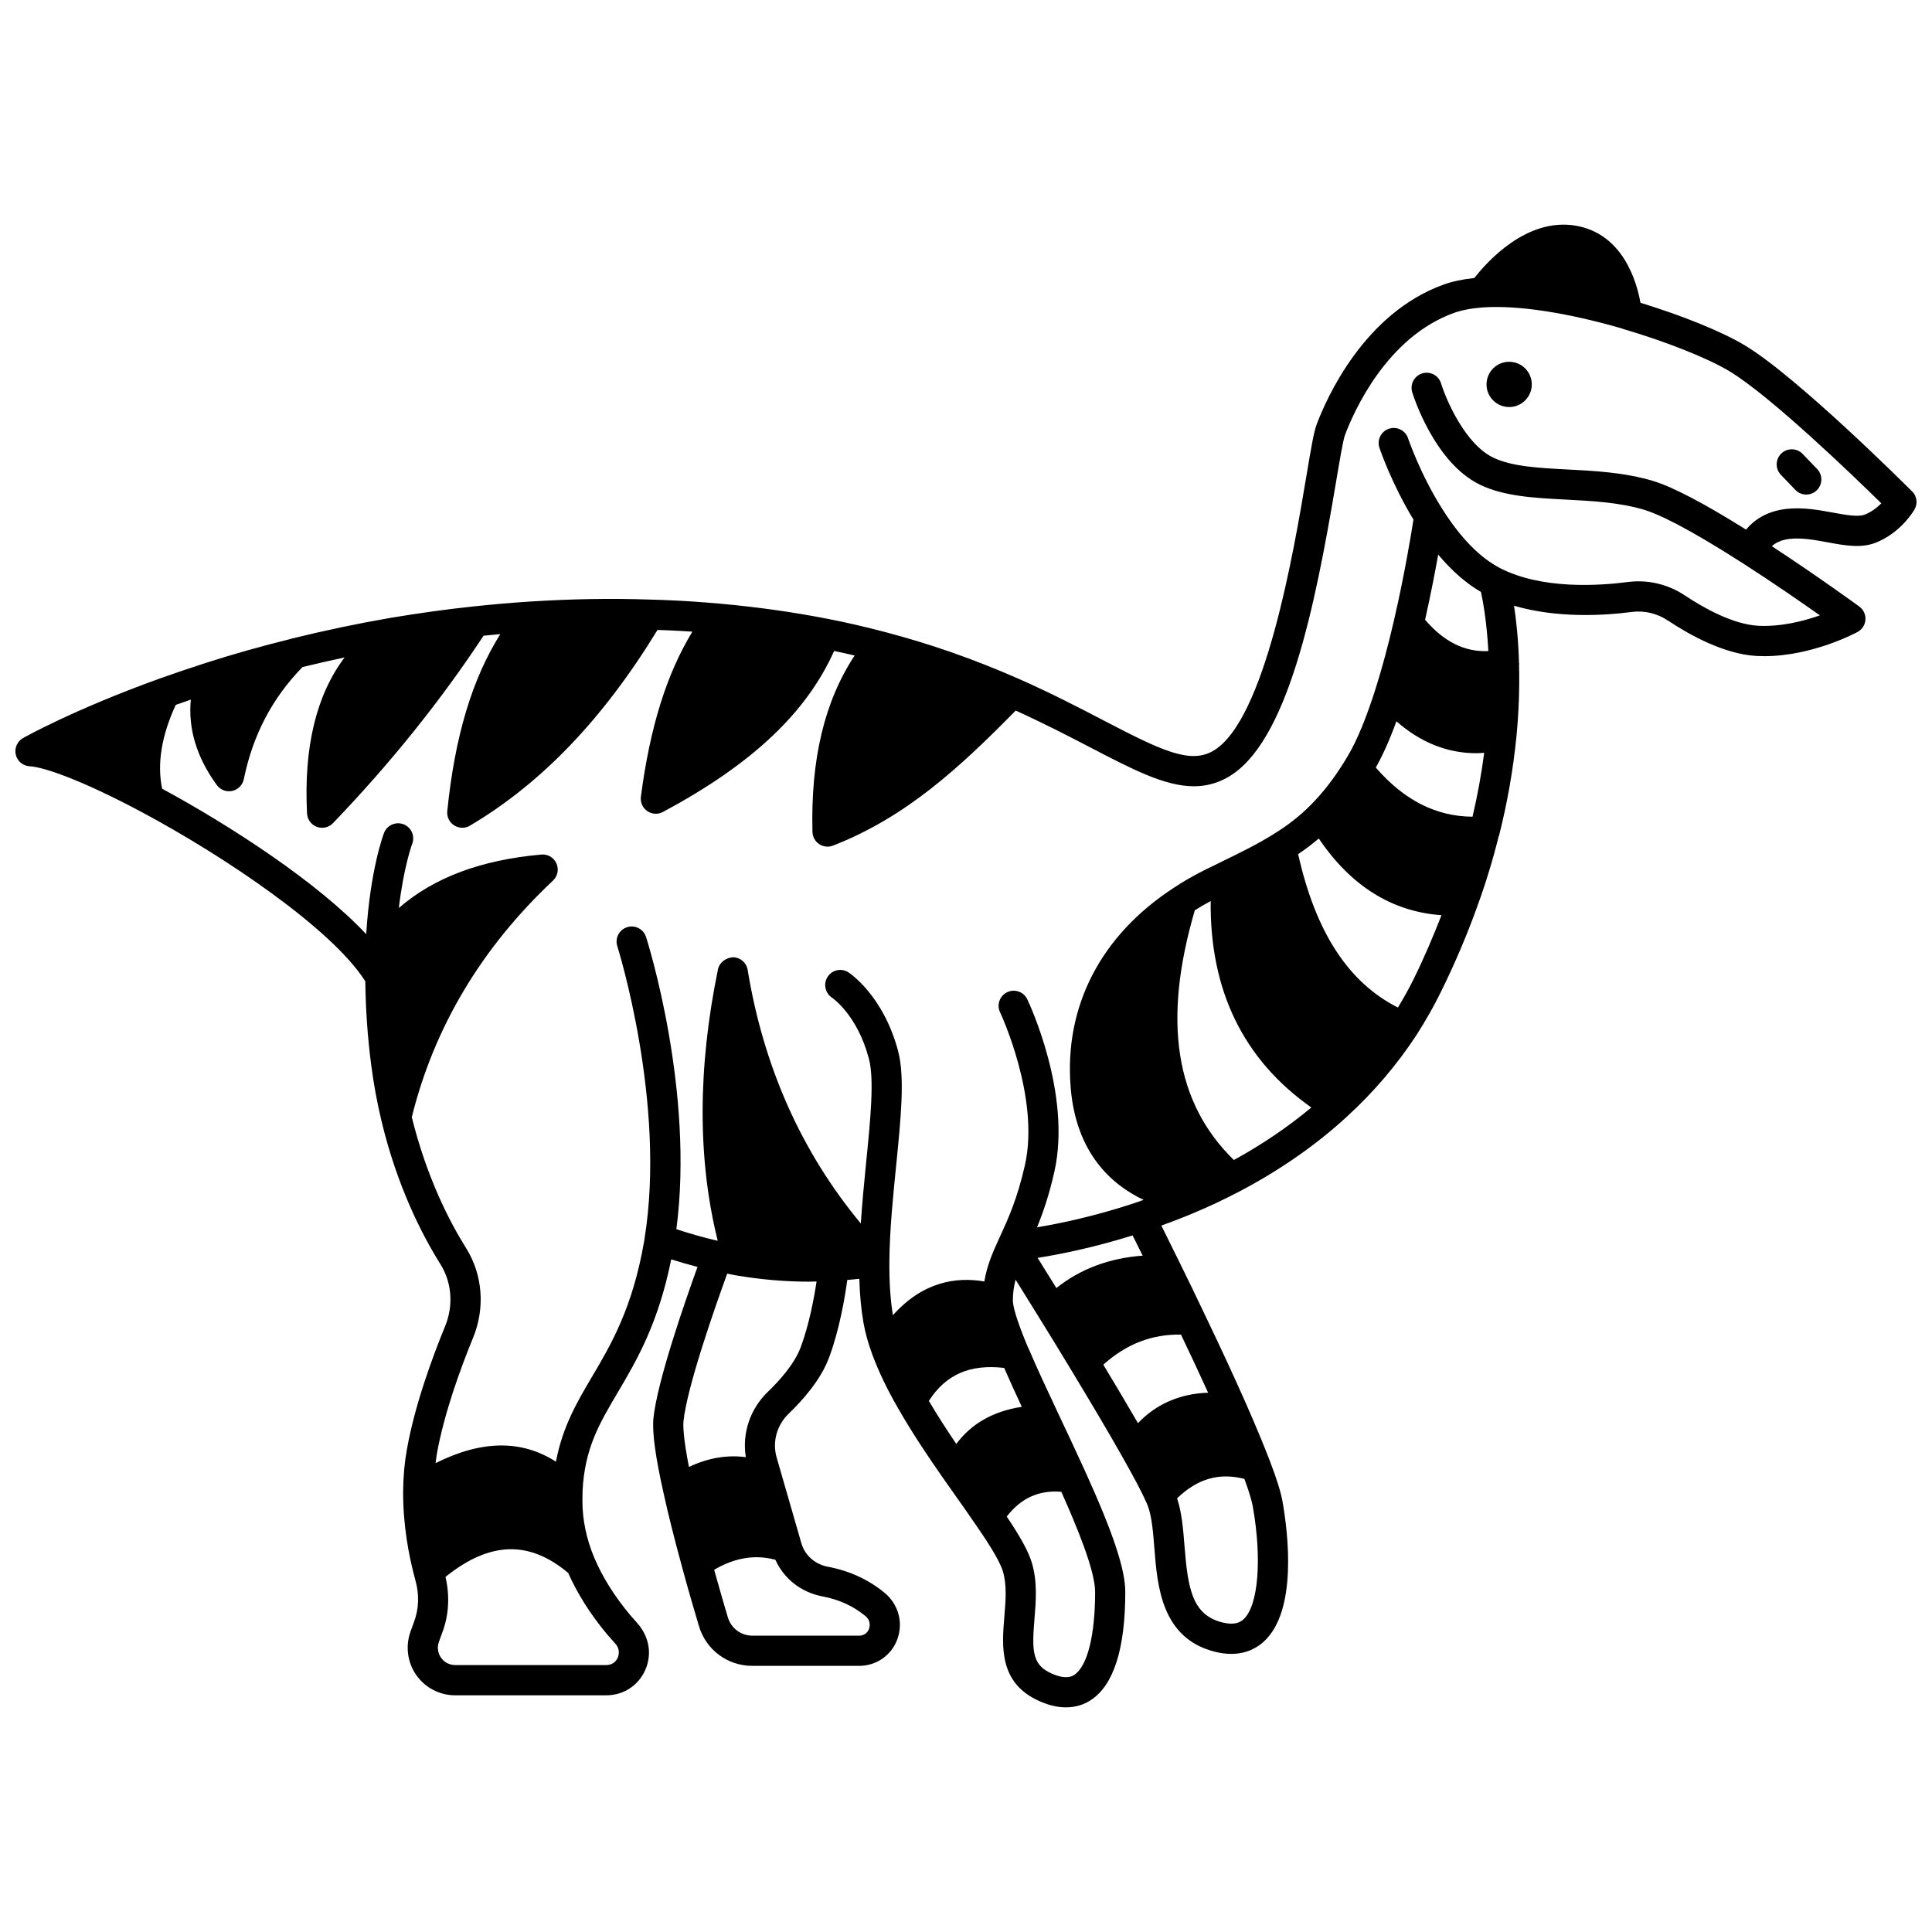 <?xml version="1.0" encoding="UTF-8"?>
<!-- Uploaded to: ICON Repo, www.iconrepo.com, Generator: ICON Repo Mixer Tools -->
<svg width="800px" height="800px" version="1.1" viewBox="144 144 512 512" xmlns="http://www.w3.org/2000/svg">
 <defs>
  <clipPath id="a">
   <path d="m148.09 203h503.81v394h-503.81z"/>
  </clipPath>
 </defs>
 <path d="m549.94 245.87c0 3.312-2.684 6-5.996 6s-6-2.688-6-6 2.688-5.996 6-5.996 5.996 2.684 5.996 5.996"/>
 <g clip-path="url(#a)">
  <path d="m650.73 274.23c-1.238-1.238-30.457-30.398-44.398-38.75-6.035-3.606-16.445-7.828-27.59-11.242-1.016-5.695-4.68-18.387-17.324-20.461-12.926-2.07-23.336 9.59-26.699 13.898-3.082 0.332-5.758 0.887-8.082 1.719-21.211 7.609-31.156 30.297-33.703 37.07-0.746 1.984-1.43 5.965-2.789 14.074-3.258 19.402-10.895 64.836-24.828 72.555-6.117 3.383-13.672-0.27-28.84-8.164-6.469-3.371-13.812-7.191-22.59-11.07-11.887-5.219-23.5-9.273-35.488-12.402-0.008-0.004-0.02-0.004-0.027-0.008-0.039-0.012-0.074-0.023-0.117-0.031-5.324-1.391-10.195-2.508-14.875-3.414-9.258-1.809-18.566-3.117-28.449-4.016-4.953-0.434-9.102-0.719-13.055-0.895l-0.469-0.02c-1.75-0.074-3.504-0.145-5.207-0.18-10.344-0.352-20.715-0.172-31.695 0.523-4.805 0.305-9.727 0.73-15.043 1.297-7.086 0.75-14.277 1.746-22.012 3.035-8.613 1.488-17.477 3.352-26.348 5.539-0.051 0.012-0.09 0.051-0.141 0.062-7.57 1.863-15.059 3.977-22.285 6.285-4.398 1.414-8.512 2.828-12.406 4.207-22.57 8.137-35.609 15.445-36.156 15.75-1.551 0.875-2.336 2.672-1.926 4.402 0.41 1.734 1.914 2.988 3.691 3.078 3.535 0.176 13.422 3.461 29.664 12.129 22.371 11.949 50.414 31.02 59.133 44.652 0.035 0.059 0.094 0.102 0.133 0.156 0.098 7.312 0.586 14.824 1.59 22.387 0.609 4.742 1.508 9.641 2.68 14.578 4.18 17.508 10.82 30.363 15.648 38.066 3.016 4.801 3.481 10.934 1.25 16.391-3.469 8.453-8.039 20.957-10.109 32.504-0.637 3.453-0.984 7.152-1.027 11-0.09 9.09 1.52 17.246 2.879 22.449l0.391 1.496c1.035 3.715 0.906 7.492-0.387 10.949l-0.922 2.535c-1.402 3.879-0.832 8.199 1.527 11.562 2.348 3.352 6.207 5.352 10.312 5.352h40.023c4.547 0 8.508-2.57 10.336-6.707 1.859-4.195 1.082-8.918-2.242-12.582-0.586-0.66-1.207-1.352-1.789-2.027-4.156-4.984-7.352-10.094-9.492-15.176-2.078-4.973-3.129-10.023-3.129-15.012l0.035-2.602c0.555-11.32 4.426-17.871 9.332-26.16 5.086-8.605 10.781-18.383 14.164-35.27 2.336 0.738 4.652 1.406 6.973 2.008-3.277 9.047-10.707 30.352-11.695 40.207-0.332 3.758 0.559 10.258 2.719 19.84 1.195 5.445 2.789 11.828 4.883 19.5 1.605 5.953 3.223 11.422 4.461 15.602 1.871 6.328 7.578 10.578 14.191 10.578h28.234c4.637 0 8.641-2.805 10.188-7.137 1.582-4.434 0.227-9.254-3.453-12.266-4.262-3.496-9.32-5.809-15.016-6.875-3.394-0.652-6.074-3.035-6.988-6.219l-6.559-22.75c-1.18-4.086 0.039-8.523 3.16-11.555 3.719-3.562 8.605-9.055 10.781-15.016 2.723-7.352 4.16-15.883 4.785-20.457 1.066-0.094 2.141-0.184 3.188-0.305 0.129 4.297 0.484 8.117 1.09 11.566 0.457 2.676 1.258 5.57 2.387 8.586 1.641 4.43 3.926 9.199 6.793 14.145 3.887 6.844 8.465 13.562 12.434 19.242l2.543 3.602c1.996 2.82 3.898 5.519 5.629 8.066 0.004 0.004 0.004 0.008 0.008 0.008 0.004 0 0.004 0.008 0.008 0.012 2.598 3.754 6.172 9.109 7.141 12.25 1.113 3.613 0.75 7.914 0.402 12.066-0.66 7.887-1.484 17.703 9.453 22.453 2.609 1.145 4.902 1.582 6.871 1.582 2.856 0 5.047-0.914 6.582-1.922 6.07-3.965 9.141-13.609 9.141-28.668 0-5.965-3.168-15.504-10.598-31.895-2.328-5.09-4.773-10.352-7.176-15.398-2.769-5.887-5.668-12.074-7.894-17.324-0.023-0.055-0.07-0.09-0.098-0.141-3.32-7.914-4.023-11.168-4.023-12.496 0-2.066 0.285-3.805 0.719-5.5 1.789 2.863 4.012 6.438 6.508 10.48l0.539 0.879c2.414 3.914 5.047 8.184 7.68 12.566 4.539 7.508 9.703 16.129 13.656 23.176 3.055 5.406 5.039 9.16 6.144 11.656 0.223 0.441 0.391 0.824 0.543 1.273 1.055 2.856 1.371 6.871 1.707 11.113 0.793 10.07 1.883 23.863 15.969 27.441 1.617 0.414 3.082 0.586 4.418 0.586 4.098 0 6.914-1.672 8.68-3.312 8.852-8.191 6.379-28.625 4.906-37.027-0.438-2.488-1.543-6.047-3.281-10.559-0.02-0.062-0.043-0.121-0.066-0.18-0.004-0.012-0.008-0.02-0.012-0.031-1.582-4.152-3.734-9.32-6.402-15.387-3.16-7.141-6.965-15.355-10.992-23.719-2.219-4.715-4.394-9.152-6.387-13.207-2.016-4.125-3.742-7.602-4.981-10.082 3.219-1.168 6.34-2.363 9.332-3.656 0 0 0.004 0 0.004-0.004 0.012-0.004 0.027-0.012 0.039-0.016 3.43-1.445 7.047-3.152 11.059-5.227 10.785-5.641 20.418-12.328 28.633-19.863 0.02-0.016 0.035-0.035 0.055-0.051 0.008-0.008 0.012-0.012 0.02-0.02 7.098-6.492 13.289-13.746 18.43-21.598 2.531-3.957 4.629-7.66 6.414-11.297 3.719-7.504 7.019-15.262 9.809-23.035 0.004-0.012 0.008-0.027 0.012-0.039 0-0.004 0.004-0.012 0.004-0.016 2.16-5.93 3.996-11.953 5.598-18.375 0.027-0.082 0.082-0.148 0.105-0.234 2.168-8.562 3.707-17.34 4.582-26.109 0.633-6.617 0.859-13 0.695-18.992 0.004-0.074 0.039-0.145 0.039-0.219 0-0.156-0.035-0.301-0.055-0.449-0.18-6.277-0.734-11.324-1.312-15.066 11.402 3.367 23.992 2.602 31.219 1.648 3.348-0.434 6.758 0.395 9.637 2.324 6.019 3.996 14.953 8.852 23.391 9.34 0.691 0.035 1.379 0.055 2.062 0.055 12.73 0 24.219-6.133 24.727-6.41 1.207-0.656 1.996-1.879 2.086-3.25 0.09-1.367-0.523-2.688-1.633-3.5-0.117-0.082-10.895-7.953-23.176-15.988 0.941-0.836 2.383-1.652 4.652-1.922 3.223-0.375 6.711 0.266 10.098 0.891 4.582 0.848 8.914 1.645 12.812 0.094 6.457-2.551 9.852-8.109 10.219-8.738 0.949-1.578 0.691-3.57-0.594-4.852zm-343.66 305.36c1.418 1.566 0.84 3.246 0.629 3.727-0.262 0.582-1.074 1.941-3.027 1.941h-40.023c-1.527 0-2.902-0.711-3.766-1.941-0.875-1.25-1.078-2.801-0.555-4.242l0.91-2.496c1.742-4.66 1.98-9.715 0.824-14.688 11.727-9.418 22.121-9.75 32.512-1.051 2.438 5.488 5.867 10.945 10.309 16.27 0.648 0.762 1.297 1.488 2.188 2.481zm137.08-108.19c0.699 1.391 1.586 3.172 2.672 5.359-8.848 0.648-16.508 3.508-22.867 8.586-1.93-3.109-3.625-5.832-4.977-7.996 5.629-0.887 14.582-2.637 25.172-5.949zm1.426 49.754c-2.91-5.035-6.125-10.41-9.188-15.5 6.117-5.496 12.902-8.105 20.586-7.969 2.547 5.316 4.984 10.531 7.191 15.395-7.441 0.25-13.734 2.973-18.59 8.074zm-48.148 5.504c-2.453-3.613-4.949-7.473-7.269-11.402 4.477-6.992 10.906-9.809 19.961-8.742 1.422 3.273 3.016 6.766 4.668 10.305-7.562 1.16-13.363 4.457-17.359 9.84zm-35.547 40.387c4.434 0.828 8.176 2.527 11.434 5.199 1.582 1.297 1.16 2.922 0.992 3.394-0.195 0.551-0.848 1.832-2.656 1.832h-28.234c-3.043 0-5.66-1.945-6.527-4.859-1.027-3.453-2.312-7.828-3.629-12.598 5.484-3.227 10.828-4.094 16.227-2.66 2.219 4.981 6.785 8.617 12.395 9.691zm-14.449-54.145c-4.695 4.562-6.797 11.008-5.781 17.262-5.039-0.668-10.078 0.227-15.07 2.594-1.469-7.469-1.566-10.777-1.453-12.07 0.914-9.172 8.617-30.98 11.586-39.156 0.727 0.141 1.461 0.305 2.191 0.434 6.598 1.129 13.188 1.695 19.656 1.695 0.621 0 1.223-0.047 1.84-0.055-0.672 4.438-1.973 11.402-4.152 17.285-1.645 4.527-5.691 9.023-8.816 12.012zm81.27 74.949c-0.508 0.332-2.082 1.371-5.883-0.293-5.195-2.254-5.406-5.758-4.68-14.453 0.395-4.684 0.84-9.988-0.73-15.086-0.895-2.898-2.918-6.613-6.617-12.121 3.867-4.945 8.555-7.047 14.469-6.547 4.094 9.145 8.957 20.867 8.957 26.527 0.008 11.496-2.055 19.711-5.516 21.973zm44.871-14.742c-0.84 0.777-2.34 1.691-5.695 0.844-7.969-2.027-9.086-9.031-9.977-20.324-0.359-4.574-0.73-8.887-1.965-12.551 5.398-5.211 11.156-6.871 17.848-5.148 1.547 4.203 2.066 6.41 2.238 7.406 2.449 13.922 1.438 26.176-2.449 29.773zm17.941-135.61c-6.137 5.133-13.016 9.797-20.527 13.922-15.562-15.188-18.953-36.879-10.344-66.184 1.324-0.84 2.731-1.656 4.203-2.445-0.262 23.68 8.676 42.043 26.668 54.707zm27.082-33.965c-1.188 2.426-2.598 4.922-4.133 7.477-13.137-6.637-21.824-19.988-26.438-40.656 1.961-1.316 3.766-2.691 5.469-4.137 8.516 12.598 19.426 19.398 32.516 20.32-2.231 5.734-4.66 11.441-7.414 16.996zm17.871-102.66c0.547 2.473 1.539 7.91 1.961 15.668-6.231 0.301-11.746-2.453-16.77-8.289 1.465-6.496 2.633-12.562 3.477-17.277 3.586 4.277 7.375 7.594 11.332 9.898zm-22.402 34.27c6.379 5.606 13.469 8.469 21.215 8.469 0.676 0 1.363-0.07 2.047-0.117-0.738 5.688-1.781 11.352-3.09 16.941-9.633-0.062-18.105-4.34-25.637-13.023 1.855-3.277 3.664-7.301 5.465-12.27zm124.13-54.77c-1.758 0.691-5 0.105-8.422-0.523-3.793-0.703-8.086-1.484-12.492-0.969-5.148 0.613-8.504 2.981-10.559 5.473-11.105-6.957-19.402-11.312-24.641-12.895-7.477-2.25-15.223-2.652-22.711-3.043-7.586-0.395-14.746-0.77-19.68-3.16-7.465-3.621-12.492-15.41-13.793-19.648-0.652-2.109-2.879-3.309-4.992-2.648-2.106 0.645-3.293 2.879-2.652 4.984 0.23 0.754 5.805 18.613 17.949 24.504 6.391 3.098 14.34 3.516 22.75 3.949 7.016 0.367 14.266 0.746 20.82 2.715 3.488 1.055 10.859 4.379 26.188 14.219 7.828 5.027 15.387 10.258 20.328 13.746-4.297 1.527-10.297 3.062-16.336 2.762-6.633-0.383-14.223-4.574-19.398-8.004-4.469-3-9.832-4.273-15.105-3.602-7.894 1.035-22.762 1.957-33.699-3.566-5.457-2.754-10.711-8.109-15.613-15.914-5.805-9.203-8.957-18.516-8.988-18.609-0.699-2.09-2.969-3.223-5.062-2.523-2.094 0.699-3.223 2.961-2.523 5.059 0.133 0.395 3.215 9.449 9.02 19.023-0.586 3.762-2.379 14.672-5.168 26.715-1.492 6.488-3.18 12.754-4.875 18.117-2.453 7.731-4.926 13.703-7.309 17.711l-0.914 1.52c-2.75 4.465-5.656 8.223-8.879 11.48-2.922 2.961-6.113 5.469-10.066 7.898-4.078 2.543-8.555 4.758-14.027 7.414-1.25 0.625-2.5 1.25-3.918 1.914-3.121 1.566-5.883 3.152-8.395 4.828-19.285 12.574-28.984 31.281-27.312 52.68 1.367 17.738 11.035 26.078 19.344 29.996-0.723 0.25-1.402 0.52-2.148 0.77-10.766 3.586-20.113 5.516-26.086 6.5 1.57-3.84 3.195-8.516 4.582-14.703 4.648-20.59-6.684-44.695-7.168-45.711-0.949-1.996-3.344-2.844-5.324-1.887-1.996 0.949-2.84 3.336-1.891 5.324 0.105 0.227 10.621 22.648 6.582 40.512-2.004 8.918-4.469 14.281-6.644 19.016l-0.328 0.715c-1.52 3.34-3.062 6.773-3.777 11.094-7.469-1.289-16.336 0.074-24.227 8.941-0.664-4.023-0.98-8.633-0.945-14.117 0-0.035 0.02-0.062 0.02-0.102 0-0.027-0.016-0.047-0.016-0.074 0.082-8.328 0.953-17.016 1.801-25.422 1.254-12.535 2.344-23.363 0.508-30.309-3.914-14.719-12.797-20.602-13.172-20.844-1.848-1.199-4.281-0.664-5.492 1.168-1.207 1.832-0.699 4.301 1.121 5.531 0.273 0.184 6.746 4.644 9.812 16.199 1.465 5.543 0.395 16.191-0.734 27.461-0.531 5.32-1.055 10.758-1.414 16.203-15.688-18.91-25.77-41.465-29.984-67.203-0.312-1.906-1.934-3.316-3.867-3.356-1.836 0.125-3.606 1.305-4 3.195-5.426 26.352-5.402 50.496-0.066 71.949-3.613-0.82-7.281-1.875-10.961-3.074 4.797-36.598-7.492-75.742-8.035-77.441-0.672-2.102-2.93-3.269-5.027-2.59-2.102 0.668-3.262 2.914-2.594 5.023 0.133 0.41 13.035 41.539 7.231 77.414-0.023 0.203-0.039 0.41-0.117 0.781-3.055 17.711-8.789 27.414-13.852 35.977-4.008 6.769-7.793 13.285-9.52 22.445-9.125-5.84-19.652-5.731-31.898 0.383 0.109-0.801 0.188-1.629 0.328-2.402 1.945-10.871 6.316-22.801 9.641-30.906 3.203-7.84 2.5-16.688-1.879-23.668-4.422-7.051-10.457-18.77-14.395-34.711 5.891-23.777 18.457-44.875 37.422-62.691 1.242-1.168 1.605-2.996 0.91-4.551-0.695-1.555-2.25-2.496-4.004-2.348-16.008 1.426-28.469 6.094-37.762 14.164 1.305-10.957 3.481-16.852 3.539-17.016 0.797-2.059-0.227-4.371-2.281-5.168-2.07-0.793-4.379 0.223-5.176 2.281-0.16 0.41-3.656 9.645-4.731 26.832-12.852-13.695-35.664-28.559-54.078-38.543-1.379-6.586-0.168-14.043 3.609-22.219 1.312-0.461 2.621-0.918 3.992-1.383-0.742 7.719 1.547 15.301 6.887 22.637 0.766 1.047 1.973 1.645 3.234 1.645 0.281 0 0.566-0.031 0.848-0.09 1.547-0.336 2.75-1.555 3.07-3.102 2.406-11.73 7.512-21.457 15.555-29.727 3.731-0.906 7.457-1.762 11.156-2.547-7.461 9.902-10.852 23.699-9.949 41.348 0.082 1.59 1.098 2.988 2.594 3.543 0.457 0.172 0.926 0.25 1.398 0.25 1.066 0 2.113-0.43 2.883-1.227 15.238-15.855 28.625-32.559 39.902-49.672 1.508-0.152 2.996-0.301 4.445-0.43-7.492 11.945-12.043 27.074-14.062 46.926-0.152 1.5 0.555 2.957 1.828 3.769 0.656 0.414 1.402 0.629 2.152 0.629 0.703 0 1.41-0.188 2.039-0.559 19.027-11.281 35.293-28.297 49.695-51.863 0.949 0.031 1.898 0.059 2.844 0.102l0.457 0.02c1.902 0.082 3.856 0.195 5.934 0.34-6.828 11.234-11.23 25.32-13.637 43.73-0.195 1.488 0.457 2.957 1.691 3.812 0.684 0.469 1.477 0.707 2.269 0.707 0.648 0 1.297-0.156 1.891-0.477 23.512-12.598 38.02-26.234 45.352-42.668 1.77 0.371 3.582 0.773 5.441 1.211-7.996 12.137-11.664 27.504-11.176 46.75 0.035 1.301 0.699 2.508 1.785 3.231 0.664 0.441 1.434 0.668 2.215 0.668 0.492 0 0.984-0.09 1.453-0.273 19.309-7.523 33.508-20.625 48.41-35.789 7.441 3.379 13.906 6.719 19.633 9.699 11.332 5.902 19.91 10.367 27.586 10.363 3.043 0 5.941-0.699 8.82-2.293 15.965-8.855 23.25-45.027 28.832-78.23 0.973-5.777 1.891-11.234 2.398-12.582 2.238-5.957 10.934-25.902 28.91-32.352 2.086-0.746 4.644-1.223 7.793-1.453 9.137-0.598 22.156 1.391 36.719 5.598 0.059 0.02 0.105 0.066 0.164 0.09 11.289 3.297 22.367 7.691 28.219 11.188 10.832 6.492 32.871 27.742 40.324 35.051-1.074 1.078-2.551 2.266-4.375 2.984z"/>
 </g>
 <path d="m619.79 273.83c0.785 0.82 1.836 1.23 2.887 1.23 0.996 0 1.996-0.371 2.766-1.113 1.59-1.531 1.645-4.062 0.117-5.652l-3.84-4c-1.527-1.594-4.066-1.641-5.652-0.117-1.59 1.531-1.645 4.062-0.117 5.652z"/>
</svg>